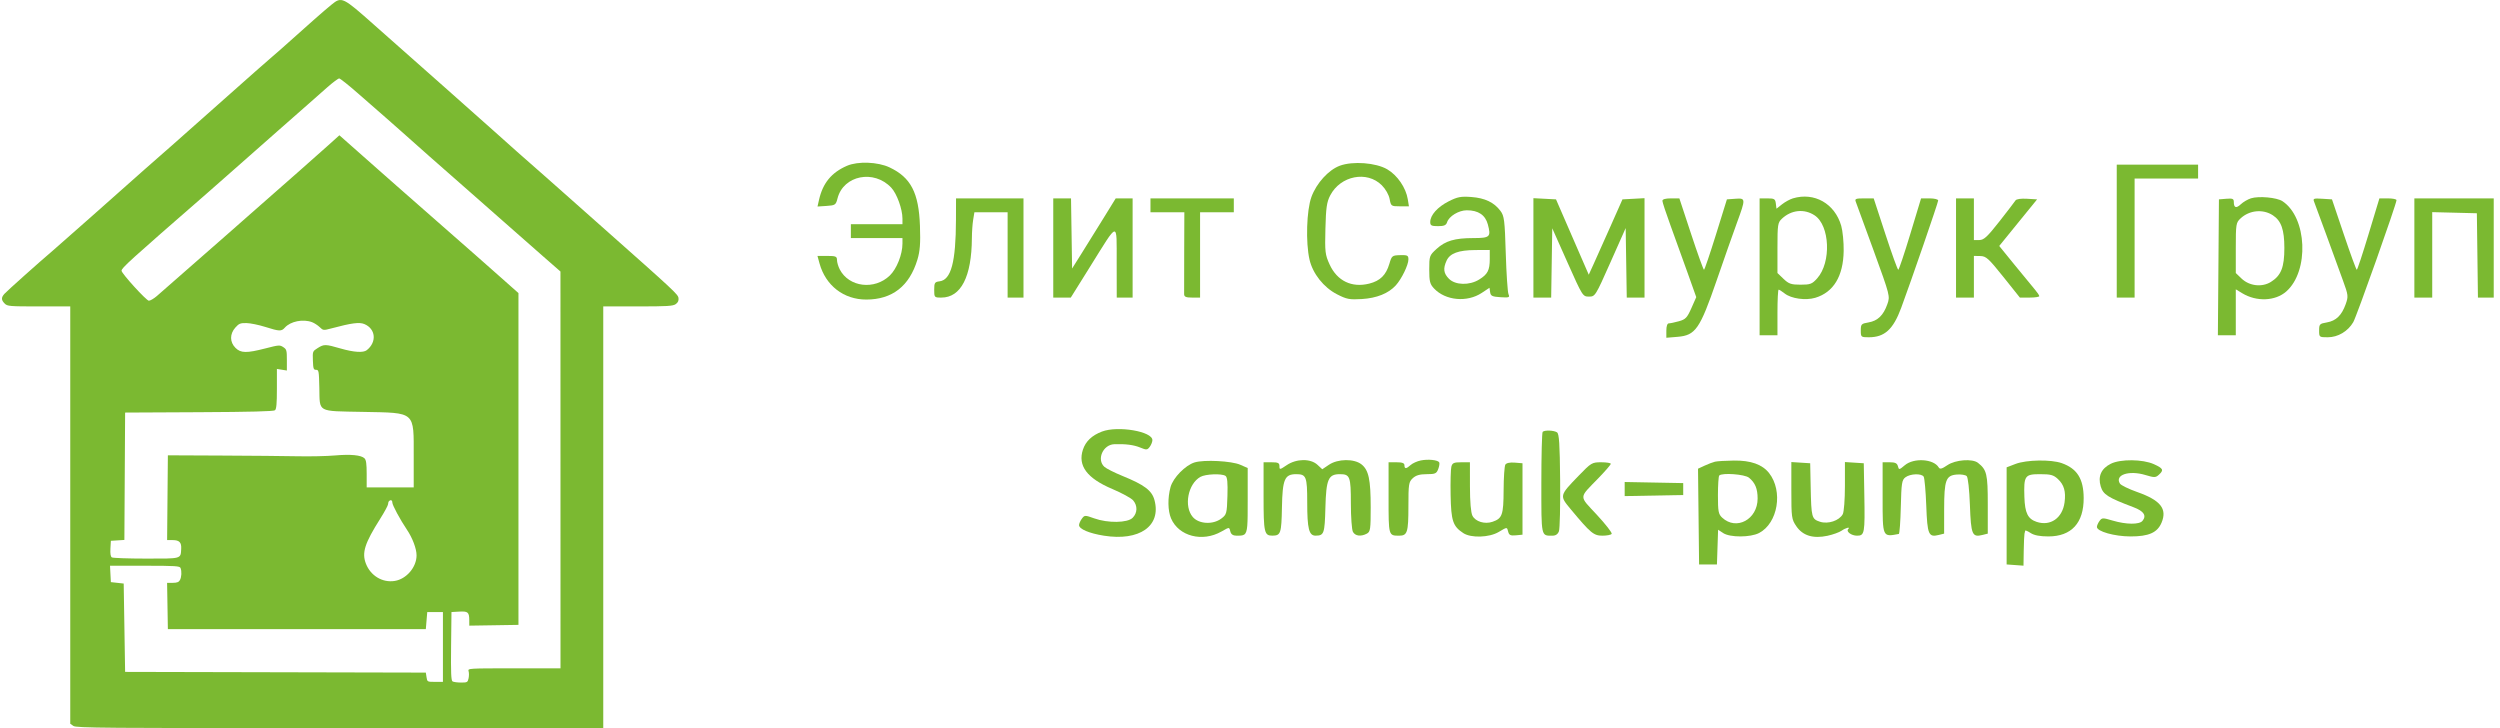 <svg xmlns="http://www.w3.org/2000/svg" width="1260" height="367" viewBox="0 0 1260 367" fill="none"><path fill-rule="evenodd" clip-rule="evenodd" d="M167.047 2.373C163.767 5.032 154.871 12.838 146.262 20.608C143.037 23.52 139.067 27.013 137.441 28.371C135.815 29.73 131.989 33.074 128.94 35.801C125.89 38.528 115.799 47.475 106.515 55.682C97.232 63.89 88.343 71.774 86.762 73.203C85.181 74.632 82.595 76.9 81.016 78.242C79.436 79.585 75.719 82.847 72.757 85.493C60.154 96.744 29.207 124.116 26.475 126.429C20.194 131.744 3.384 146.765 2.186 148.132C0.554 149.997 0.599 151.233 2.366 152.999C3.716 154.348 4.76 154.435 19.605 154.435H35.407V259.6V364.764L37.003 365.882C38.434 366.884 52.36 367 171.32 367H304.04V260.718V154.435H321.478C336.285 154.435 339.163 154.262 340.554 153.289C341.692 152.491 342.124 151.568 341.97 150.257C341.748 148.359 340.356 147.062 303.002 113.958C296.702 108.376 288.137 100.776 283.967 97.07C279.798 93.364 275.415 89.486 274.227 88.452C267.406 82.516 252.841 69.612 249.451 66.501C247.278 64.507 235.984 54.473 224.352 44.204C212.72 33.935 196.744 19.796 188.849 12.786C172.606 -1.638 172.22 -1.822 167.047 2.373ZM180.642 47.256C185.466 51.502 192.013 57.224 195.191 59.972C198.369 62.72 201.445 65.436 202.028 66.007C203.116 67.074 227.76 88.829 236.837 96.736C239.627 99.166 246.92 105.586 253.043 111.003C259.166 116.419 268.293 124.448 273.325 128.846L282.473 136.841L282.483 236.84L282.492 336.839H259.1C235.948 336.839 235.712 336.854 236.168 338.291C236.422 339.09 236.418 340.706 236.16 341.881C235.72 343.884 235.477 344.019 232.336 344.009C230.491 344.003 228.571 343.738 228.069 343.42C227.366 342.974 227.202 338.926 227.351 325.658L227.544 308.473L231.426 308.252C235.862 308 236.495 308.543 236.512 312.619L236.523 315.329L248.913 315.133L261.303 314.936V231.324V147.712L251.606 139.119C246.273 134.392 240.94 129.68 239.755 128.646C238.57 127.613 229.843 119.954 220.361 111.626C210.88 103.299 201.684 95.224 199.925 93.683C198.167 92.142 193.803 88.291 190.228 85.126C186.654 81.96 180.877 76.853 177.391 73.776L171.052 68.182L165.18 73.461C161.951 76.365 155.188 82.362 150.15 86.786C145.113 91.211 136.872 98.458 131.834 102.89C126.797 107.322 118.798 114.362 114.057 118.534C100.132 130.788 81.95 146.716 79.016 149.232C77.522 150.514 75.724 151.563 75.023 151.563C73.787 151.563 61.264 137.806 61.264 136.449C61.264 135.05 65.092 131.581 104.327 97.419C108.457 93.824 116.215 86.994 121.566 82.243C126.917 77.492 135.498 69.921 140.633 65.419C145.769 60.917 152.233 55.234 154.999 52.79C157.764 50.346 162.277 46.364 165.026 43.941C167.777 41.518 170.442 39.536 170.949 39.536C171.456 39.536 175.818 43.01 180.642 47.256ZM157.286 162.381C158.398 162.801 160.124 163.922 161.121 164.872C162.896 166.564 163.012 166.578 166.867 165.549C177.223 162.784 181.106 162.269 183.641 163.329C189.392 165.731 190.002 172.429 184.84 176.495C183.082 177.879 178.296 177.563 171.589 175.62C164.006 173.423 163.293 173.412 160.085 175.441C157.546 177.046 157.531 177.088 157.701 181.724C157.852 185.856 158.037 186.392 159.308 186.392C160.659 186.392 160.757 186.938 160.945 195.455C161.225 208.086 159.486 207.125 182.905 207.593C209.738 208.129 208.51 207.047 208.51 230.162V245.637H196.658H184.807V238.866C184.807 233.782 184.537 231.825 183.721 231.01C182.077 229.365 176.741 228.85 168.703 229.559C164.721 229.91 156.292 230.09 149.971 229.96C143.65 229.829 126.358 229.667 111.543 229.601L84.608 229.479L84.418 250.843L84.227 272.208H87.023C90.377 272.208 91.516 273.373 91.325 276.611C91.023 281.745 91.743 281.545 73.629 281.533C64.656 281.526 56.892 281.253 56.374 280.926C55.741 280.524 55.507 279.069 55.656 276.449L55.877 272.567L59.282 272.348L62.686 272.129L62.873 240.033L63.06 207.936L100.344 207.75C126.422 207.62 137.918 207.323 138.592 206.764C139.314 206.165 139.556 203.45 139.556 195.954V185.944L142.07 186.344L144.584 186.743V181.444C144.584 176.558 144.441 176.051 142.755 174.946C141.023 173.811 140.551 173.845 133.823 175.582C124.249 178.054 121.358 178.003 118.671 175.316C115.757 172.404 115.741 168.313 118.63 165.08C120.436 163.059 121.122 162.782 124.205 162.829C126.138 162.858 130.399 163.728 133.675 164.763C140.887 167.041 141.823 167.073 143.575 165.109C146.411 161.929 152.75 160.667 157.286 162.381ZM197.736 253.288C197.736 254.583 201.669 261.897 205.099 266.977C207.904 271.133 209.947 276.572 209.947 279.888C209.947 285.862 204.86 291.832 198.954 292.791C192.76 293.795 186.746 290.173 184.396 284.022C182.304 278.544 183.804 273.836 191.564 261.542C193.773 258.041 195.581 254.7 195.581 254.117C195.581 253.534 195.797 252.842 196.06 252.579C196.915 251.725 197.736 252.071 197.736 253.288ZM90.996 286.27C91.659 287.999 91.517 290.814 90.688 292.363C90.144 293.379 89.177 293.751 87.079 293.751H84.213L84.41 305.421L84.608 317.09H149.612H214.615L214.974 312.782L215.334 308.473H219.284H223.235V326.067V343.661H219.284C215.38 343.661 215.329 343.634 214.974 341.326L214.615 338.992L138.838 338.813L63.06 338.634L62.701 316.372L62.342 294.11L59.109 293.751L55.877 293.392L55.662 289.263L55.446 285.134H73.003C88.35 285.134 90.614 285.277 90.996 286.27Z" fill="#7BB931"></path><path d="M545.789 226.634C547.18 222.419 550.303 219.45 555.383 217.512C563.399 214.454 580.893 217.437 580.807 221.847C580.79 222.747 580.176 224.273 579.443 225.239C578.241 226.822 577.778 226.856 574.725 225.584C571.44 224.215 567.256 223.673 561.589 223.882C555.883 224.092 552.588 231.636 556.612 235.278C557.588 236.161 561.68 238.223 565.706 239.862C576.797 244.375 580.554 247.211 581.858 252.053C585.365 265.078 574.305 272.853 556.349 269.985C548.911 268.796 543.839 266.633 543.839 264.648C543.839 263.943 544.472 262.5 545.245 261.443C546.606 259.581 546.804 259.575 551.495 261.257C558.37 263.721 568.241 263.581 570.839 260.983C573.305 258.517 573.409 254.866 571.089 252.173C570.127 251.056 565.401 248.477 560.588 246.443C547.858 241.063 543.12 234.721 545.789 226.634Z" fill="#7BB931"></path><path d="M776.839 243.543C776.839 229.668 777.139 218.016 777.506 217.65C778.454 216.701 783.084 216.852 784.715 217.885C785.808 218.578 786.136 223.559 786.312 242.12C786.433 254.97 786.162 266.496 785.71 267.733C785.164 269.228 784.069 269.983 782.446 269.983C776.635 269.983 776.839 270.947 776.839 243.543Z" fill="#7BB931"></path><path d="M710.969 234.365C711.953 233.475 714.237 232.445 716.046 232.075C719.751 231.317 724.612 231.807 725.358 233.014C725.631 233.455 725.411 234.978 724.871 236.399C724.001 238.686 723.333 238.983 719.052 238.983C715.568 238.983 713.605 239.553 712.028 241.022C710.006 242.905 709.839 243.997 709.839 255.322C709.839 268.274 709.301 269.983 705.221 269.983C699.796 269.983 699.839 270.137 699.839 250.876V232.983H703.839C706.728 232.983 707.839 233.4 707.839 234.483C707.839 236.415 708.742 236.381 710.969 234.365Z" fill="#7BB931"></path><path d="M644.839 234.953C644.839 236.821 645.027 236.795 648.479 234.453C653.381 231.126 660.518 231.029 663.986 234.244L666.426 236.504L669.78 234.244C674.276 231.214 682.455 231.106 686.17 234.028C689.809 236.892 690.827 241.619 690.833 255.698C690.838 266.754 690.656 268.011 688.905 268.948C685.914 270.549 683.014 270.178 681.874 268.049C681.305 266.985 680.839 260.55 680.839 253.749C680.839 240.169 680.394 238.983 675.294 238.983C669.476 238.983 668.384 241.505 668.002 255.829C667.652 268.989 667.32 269.939 663.064 269.968C659.712 269.99 658.839 266.509 658.839 253.118C658.839 240.213 658.356 238.983 653.294 238.983C647.452 238.983 646.371 241.504 646.099 255.771C645.848 268.867 645.486 269.936 641.289 269.968C637.201 269.998 636.839 268.397 636.839 250.283V232.983H640.839C644.152 232.983 644.839 233.321 644.839 234.953Z" fill="#7BB931"></path><path d="M956.55 234.975C957.05 236.897 957.17 236.879 960.03 234.475C964.59 230.635 974.57 231.282 977.11 235.583C977.71 236.598 978.7 236.342 981.5 234.437C985.52 231.708 994.08 231.056 996.89 233.265C1001.35 236.78 1001.84 238.866 1001.84 254.186V268.945L999.18 269.611C993.98 270.918 993.38 269.522 992.84 254.674C992.54 246.649 991.88 240.618 991.22 239.961C990.61 239.348 988.37 238.99 986.24 239.165C980.71 239.621 979.87 241.917 979.85 256.714L979.84 268.945L977.18 269.611C971.99 270.914 971.38 269.505 970.84 254.878C970.56 247.511 969.97 240.921 969.53 240.233C968.42 238.518 962.78 238.716 960.34 240.556C958.54 241.909 958.3 243.451 958.01 255.524C957.83 262.926 957.38 269.04 957.01 269.111C948.73 270.682 948.84 270.926 948.84 250.876V232.983H952.43C955.18 232.983 956.15 233.452 956.55 234.975Z" fill="#7BB931"></path><path d="M1058.77 245.152C1057.25 240.082 1059 236.155 1063.84 233.735C1068.73 231.291 1079.97 231.405 1085.59 233.956C1090.3 236.095 1090.68 236.914 1088.05 239.293C1086.43 240.762 1085.79 240.773 1081.3 239.411C1072.97 236.89 1065.69 239.351 1068.46 243.75C1068.98 244.572 1072.9 246.478 1077.17 247.985C1088.93 252.136 1092.35 256.434 1089.43 263.408C1087.32 268.461 1082.95 270.395 1073.7 270.364C1065.66 270.337 1056.84 267.841 1056.84 265.591C1056.84 264.917 1057.43 263.561 1058.15 262.578C1059.38 260.895 1059.77 260.884 1064.83 262.387C1071.57 264.39 1078.2 264.454 1079.8 262.531C1081.99 259.891 1080.51 257.614 1075.33 255.656C1062.33 250.74 1060 249.268 1058.77 245.152Z" fill="#7BB931"></path><path d="M731.112 249.528C730.988 242.903 731.153 236.47 731.479 235.233C731.98 233.332 732.752 232.983 736.456 232.983H740.839L740.854 245.233C740.863 252.948 741.326 258.383 742.104 259.913C743.621 262.899 748.319 264.324 752.226 262.983C757.152 261.292 757.771 259.523 757.823 246.983C757.848 240.658 758.246 234.889 758.706 234.164C759.23 233.337 760.998 232.964 763.441 233.164L767.339 233.483V251.483V269.483L764.013 269.802C761.345 270.058 760.581 269.712 760.147 268.052C759.485 265.523 759.741 265.518 755.292 268.143C750.547 270.943 741.396 271.233 737.54 268.707C732.243 265.236 731.358 262.595 731.112 249.528Z" fill="#7BB931"></path><path d="M791.664 256.676C785.92 249.775 785.905 249.84 795.673 239.733C801.953 233.235 802.377 232.983 807.018 232.983C809.67 232.983 811.839 233.336 811.839 233.767C811.839 234.198 809.021 237.46 805.576 241.017C795.586 251.331 795.659 249.574 804.814 259.456C809.239 264.233 812.603 268.555 812.29 269.062C811.977 269.568 809.888 269.983 807.648 269.983C803.208 269.983 801.689 268.718 791.664 256.676Z" fill="#7BB931"></path><path d="M905.35 265.216C902.96 261.693 902.84 260.844 902.84 247.196V232.873L907.59 233.178L912.34 233.483L912.58 245.483C912.9 260.893 913.08 261.578 917.25 262.955C921.32 264.298 927 262.412 928.76 259.133C929.36 258.006 929.84 251.764 929.84 244.994V232.873L934.59 233.178L939.34 233.483L939.62 249.483C939.97 268.82 939.76 269.983 935.94 269.983C933.08 269.983 930.28 267.874 931.51 266.641C932.78 265.373 930.26 265.998 928.16 267.473C926.99 268.293 923.78 269.446 921.03 270.036C913.81 271.585 908.59 269.981 905.35 265.216Z" fill="#7BB931"></path><path d="M818.839 250.036V246.483V242.93L833.589 243.206L848.339 243.483V246.483V249.483L833.589 249.76L818.839 250.036Z" fill="#7BB931"></path><path fill-rule="evenodd" clip-rule="evenodd" d="M864.339 232.698C863.239 232.963 860.869 233.866 859.071 234.704L855.804 236.227L856.071 260.355L856.339 284.483H860.839H865.339L865.628 275.735L865.917 266.988L868.489 268.673C871.95 270.941 882.22 270.915 886.59 268.628C896.08 263.668 898.76 247.515 891.61 238.42C888.18 234.063 882.4 232.014 873.84 232.121C869.714 232.173 865.439 232.432 864.339 232.698ZM885.84 251.269C885.84 246.287 884.59 243.282 881.47 240.755C879.33 239.017 867.977 238.178 866.506 239.65C866.139 240.016 865.839 244.499 865.839 249.611C865.839 257.813 866.09 259.139 867.974 260.894C875.13 267.563 885.84 261.794 885.84 251.269Z" fill="#7BB931"></path><path fill-rule="evenodd" clip-rule="evenodd" d="M1015.84 233.816L1011.34 235.54V260.011V284.483L1015.59 284.79L1019.84 285.098L1019.96 277.54C1020.03 273.384 1020.2 269.533 1020.34 268.983C1020.48 268.433 1020.64 267.748 1020.71 267.46C1020.78 267.172 1022.01 267.707 1023.45 268.647C1025.22 269.805 1028.1 270.358 1032.37 270.358C1044.02 270.358 1050.25 263.564 1050.17 250.966C1050.11 241.317 1046.89 236.191 1039.15 233.432C1033.75 231.506 1021.33 231.71 1015.84 233.816ZM1040.54 253.207C1041.27 247.722 1040.29 244.309 1037.15 241.398C1034.96 239.369 1033.53 238.983 1028.16 238.983C1020.49 238.983 1019.95 239.776 1020.29 250.489C1020.55 258.572 1022.03 261.561 1026.5 263.035C1033.44 265.325 1039.48 261.096 1040.54 253.207Z" fill="#7BB931"></path><path fill-rule="evenodd" clip-rule="evenodd" d="M602.106 233.05C597.404 234.477 591.258 240.766 589.955 245.483C588.453 250.922 588.557 257.386 590.21 261.265C594.049 270.274 606.006 273.38 615.646 267.872C618.019 266.517 618.932 265.954 619.409 266.208C619.746 266.388 619.866 266.977 620.129 267.983C620.477 269.313 621.493 269.983 623.164 269.983C625.009 269.983 626.254 269.999 627.095 269.423C628.861 268.214 628.839 264.392 628.839 252.325V235.881L625.089 234.235C620.705 232.312 606.885 231.599 602.106 233.05ZM618.629 249.962C618.839 243.188 618.567 240.427 617.629 239.832C615.651 238.577 607.62 238.898 605.029 240.336C598.724 243.835 596.553 255.213 601.166 260.577C604.235 264.144 611.276 264.538 615.515 261.379C618.215 259.366 618.352 258.866 618.629 249.962Z" fill="#7BB931"></path><path d="M412.775 100.768C414.69 92.275 419.049 86.959 426.883 83.56C432.347 81.19 442.421 81.568 448.339 84.366C459.078 89.443 463.065 97.125 463.66 113.884C463.971 122.648 463.672 126.58 462.368 130.886C458.329 144.226 449.693 150.962 436.609 150.977C425.245 150.991 416.1 143.915 413.03 132.733L412 128.983H416.92C421.212 128.983 421.839 129.244 421.839 131.033C421.839 132.16 422.468 134.299 423.237 135.785C427.876 144.756 440.773 146.316 448.487 138.839C451.961 135.472 454.839 128.206 454.839 122.801V119.983H441.839H428.839V116.483V112.983H441.839H454.839V110.165C454.839 105.404 452.03 97.633 449.222 94.622C440.509 85.284 425.074 88.336 422.112 99.983C421.273 103.28 420.955 103.5 416.624 103.784L412.027 104.085L412.775 100.768Z" fill="#7BB931"></path><path d="M660.957 99.271C663.503 92.315 669.585 85.627 675.277 83.523C681.812 81.107 693.472 81.992 699.179 85.336C704.268 88.319 708.578 94.6 709.52 100.407L710.101 103.983H705.581C701.166 103.983 701.046 103.898 700.371 100.304C699.967 98.146 698.341 95.285 696.439 93.383C688.967 85.911 675.62 88.528 670.426 98.483C668.698 101.795 668.282 104.675 668.01 115.22C667.705 126.998 667.865 128.36 670.131 133.309C673.927 141.6 681.305 145.153 690.119 142.934C695.604 141.553 698.562 138.636 700.24 132.953C701.446 128.87 701.651 128.705 705.667 128.596C709.383 128.495 709.84 128.734 709.84 130.773C709.839 133.558 706.395 140.624 703.476 143.83C699.788 147.882 693.851 150.268 686.339 150.721C680.15 151.093 678.702 150.814 673.839 148.312C667.121 144.856 661.632 137.931 659.997 130.849C658.014 122.255 658.509 105.96 660.957 99.271Z" fill="#7BB931"></path><path d="M1066.84 149.983V116.483V82.983H1087.34H1107.84V86.483V89.983H1091.84H1075.84V119.983V149.983H1071.34H1066.84Z" fill="#7BB931"></path><path d="M473.49 141.799C479.355 141.099 481.747 132.168 481.808 110.733L481.839 99.983H498.839H515.839V124.983V149.983H511.839H507.839V128.483V106.983H499.47H491.101L490.481 110.733C490.14 112.796 489.847 116.958 489.83 119.983C489.72 139.469 484.324 149.983 474.435 149.983C470.917 149.983 470.839 149.898 470.839 146.049C470.839 142.54 471.125 142.082 473.49 141.799Z" fill="#7BB931"></path><path d="M530.839 149.983V124.983V99.983H535.316H539.793L540.066 117.658L540.339 135.334L545.005 127.908C547.572 123.824 552.518 115.871 555.996 110.233L562.321 99.983H566.58H570.839V124.983V149.983H566.839H562.839L562.806 132.233C562.766 111.24 563.998 111.038 549.384 134.436L539.674 149.983H535.257H530.839Z" fill="#7BB931"></path><path d="M579.839 106.983V103.483V99.983H600.839H621.839V103.483V106.983H613.339H604.839V128.483V149.983H600.839C597.711 149.983 596.831 149.602 596.801 148.233C596.78 147.271 596.796 137.595 596.838 126.733L596.913 106.983H588.376H579.839Z" fill="#7BB931"></path><path d="M772.839 149.983V124.933V99.883L778.535 100.183L784.231 100.483L792.482 119.471L800.732 138.458L803.236 132.971C804.613 129.952 808.436 121.408 811.731 113.983L817.723 100.483L823.281 100.183L828.839 99.883V124.933V149.983H824.362H819.885L819.612 132.467L819.339 114.95L811.666 132.217C804.071 149.309 803.962 149.483 800.834 149.483C797.707 149.483 797.595 149.304 790.007 132.271L782.339 115.058L782.066 132.521L781.793 149.983H777.316H772.839Z" fill="#7BB931"></path><path d="M841.885 113.483C839.673 107.433 837.858 101.921 837.851 101.233C837.843 100.426 839.355 99.983 842.12 99.983H846.401L852.339 117.983C855.605 127.883 858.516 135.975 858.808 135.965C859.1 135.955 861.819 127.968 864.851 118.215L870.36 100.483L874.6 100.176C879.87 99.793 879.89 100.068 875.44 112.21C873.57 117.31 868.958 130.425 865.19 141.354C856.759 165.809 854.543 169.011 845.541 169.758L839.839 170.231V166.607C839.839 164.377 840.32 162.981 841.089 162.977C841.777 162.974 844.065 162.492 846.175 161.907C849.522 160.977 850.324 160.134 852.463 155.299L854.914 149.757L850.41 137.12C847.934 130.17 844.097 119.533 841.885 113.483Z" fill="#7BB931"></path><path d="M944.34 126.369C939.77 113.782 935.71 102.695 935.33 101.733C934.72 100.21 935.25 99.983 939.48 99.983H944.34L950.23 117.983C953.47 127.883 956.39 135.977 956.73 135.97C957.06 135.963 959.79 127.863 962.78 117.97L968.22 99.983H972.53C974.92 99.983 976.84 100.459 976.84 101.051C976.84 102.088 963.18 141.72 958.19 155.187C954.15 166.061 949.83 169.983 941.89 169.983C937.95 169.983 937.84 169.892 937.84 166.571C937.84 163.385 938.1 163.115 941.73 162.501C946.35 161.721 949.24 158.923 951.21 153.34C952.65 149.27 952.62 149.171 944.34 126.369Z" fill="#7BB931"></path><path d="M985.84 149.983V124.983V99.983H990.34H994.84V110.483V120.983L997.59 120.98C999.87 120.978 1001.6 119.371 1007.73 111.567C1011.79 106.391 1015.43 101.641 1015.82 101.012C1016.25 100.324 1018.56 99.99 1021.61 100.175L1026.7 100.483L1017.15 112.225L1007.61 123.968L1015.47 133.635C1019.8 138.952 1024.33 144.468 1025.55 145.893C1026.77 147.317 1027.78 148.82 1027.8 149.233C1027.82 149.646 1025.63 149.983 1022.93 149.983H1018.02L1009.68 139.544C1002.23 130.224 1000.99 129.098 998.09 129.044L994.84 128.983V139.483V149.983H990.34H985.84Z" fill="#7BB931"></path><path d="M1172.51 118.483C1169.5 110.233 1166.72 102.668 1166.31 101.673C1165.65 100.051 1166.09 99.895 1170.45 100.173L1175.32 100.483L1181.32 118.233C1184.61 127.996 1187.54 135.977 1187.82 135.97C1188.11 135.963 1190.79 127.863 1193.78 117.97L1199.22 99.983H1203.53C1205.9 99.983 1207.84 100.383 1207.84 100.871C1207.84 102.765 1187.75 159.458 1186.04 162.381C1183.33 167.009 1178.31 169.983 1173.19 169.983C1168.9 169.983 1168.84 169.931 1168.84 166.571C1168.84 163.385 1169.1 163.115 1172.73 162.501C1177.36 161.72 1180.24 158.922 1182.23 153.292C1183.62 149.364 1183.55 148.766 1180.83 141.32C1179.25 137.01 1175.51 126.733 1172.51 118.483Z" fill="#7BB931"></path><path d="M1216.84 149.983V124.983V99.983H1236.84H1256.84V124.983V149.983H1252.86H1248.88L1248.61 128.733L1248.34 107.483L1237.09 107.2L1225.84 106.917V128.45V149.983H1221.34H1216.84Z" fill="#7BB931"></path><path fill-rule="evenodd" clip-rule="evenodd" d="M730.096 101.492C724.514 104.327 720.839 108.454 720.839 111.887C720.839 113.66 721.446 113.983 724.772 113.983C727.809 113.983 728.847 113.533 729.331 112.009C730.297 108.964 735.225 105.983 739.293 105.983C745.062 105.983 748.594 108.358 749.869 113.094C751.567 119.399 750.954 119.982 742.62 119.989C733.14 119.996 728.478 121.37 723.995 125.479C720.455 128.723 720.339 129.051 720.339 135.826C720.339 141.835 720.678 143.182 722.74 145.377C728.495 151.504 739.398 152.526 746.792 147.633L750.708 145.042L751.023 147.262C751.293 149.158 752.053 149.528 756.219 149.793C760.614 150.072 761.019 149.923 760.29 148.293C759.846 147.298 759.225 138.077 758.91 127.803C758.393 110.883 758.141 108.858 756.234 106.303C753.02 101.996 748.41 99.794 741.543 99.288C736.255 98.897 734.564 99.223 730.096 101.492ZM745.484 140.894C749.793 138.231 750.839 136.209 750.839 130.549V125.983L743.589 126.022C735.08 126.068 730.761 127.663 729.065 131.387C727.239 135.393 727.563 137.798 730.294 140.528C733.512 143.747 740.591 143.917 745.484 140.894Z" fill="#7BB931"></path><path fill-rule="evenodd" clip-rule="evenodd" d="M903.62 99.975C902.12 100.427 899.64 101.783 898.12 102.99L895.34 105.184L895.02 102.584C894.74 100.277 894.26 99.983 890.77 99.983H886.84V134.483V168.983H891.34H895.84V157.483C895.84 151.158 896.11 145.983 896.43 145.983C896.76 145.983 898.14 146.86 899.5 147.932C902.79 150.521 910.05 151.536 914.89 150.085C924.09 147.329 929.02 139.209 929.21 126.483C929.28 122.083 928.72 116.364 927.97 113.775C924.72 102.573 914.4 96.727 903.62 99.975ZM915.86 140.286C923.05 132.24 922.27 113.586 914.53 108.515C909.32 105.102 902.82 105.775 898.09 110.217C895.99 112.194 895.84 113.156 895.84 124.97V137.609L898.9 140.546C901.54 143.07 902.75 143.483 907.49 143.483C912.43 143.483 913.3 143.15 915.86 140.286Z" fill="#7BB931"></path><path fill-rule="evenodd" clip-rule="evenodd" d="M1134.46 99.959C1132.87 100.466 1130.59 101.807 1129.38 102.941C1127.02 105.162 1125.84 104.767 1125.84 101.756C1125.84 100.179 1125.21 99.914 1122.09 100.173L1118.34 100.483L1118.08 134.733L1117.81 168.983H1122.33H1126.84V157.401V145.82L1130.09 147.794C1137.28 152.159 1146.71 151.788 1152.26 146.923C1163.95 136.656 1162.81 109.565 1150.35 101.398C1147.48 99.52 1138.4 98.698 1134.46 99.959ZM1151.32 124.983C1151.32 115.754 1149.74 111.278 1145.52 108.507C1140.53 105.239 1133.67 105.911 1129.21 110.106C1126.96 112.22 1126.84 112.968 1126.84 124.97V137.609L1129.76 140.41C1133.69 144.17 1140.07 144.892 1144.54 142.082C1149.69 138.846 1151.32 134.741 1151.32 124.983Z" fill="#7BB931"></path></svg>